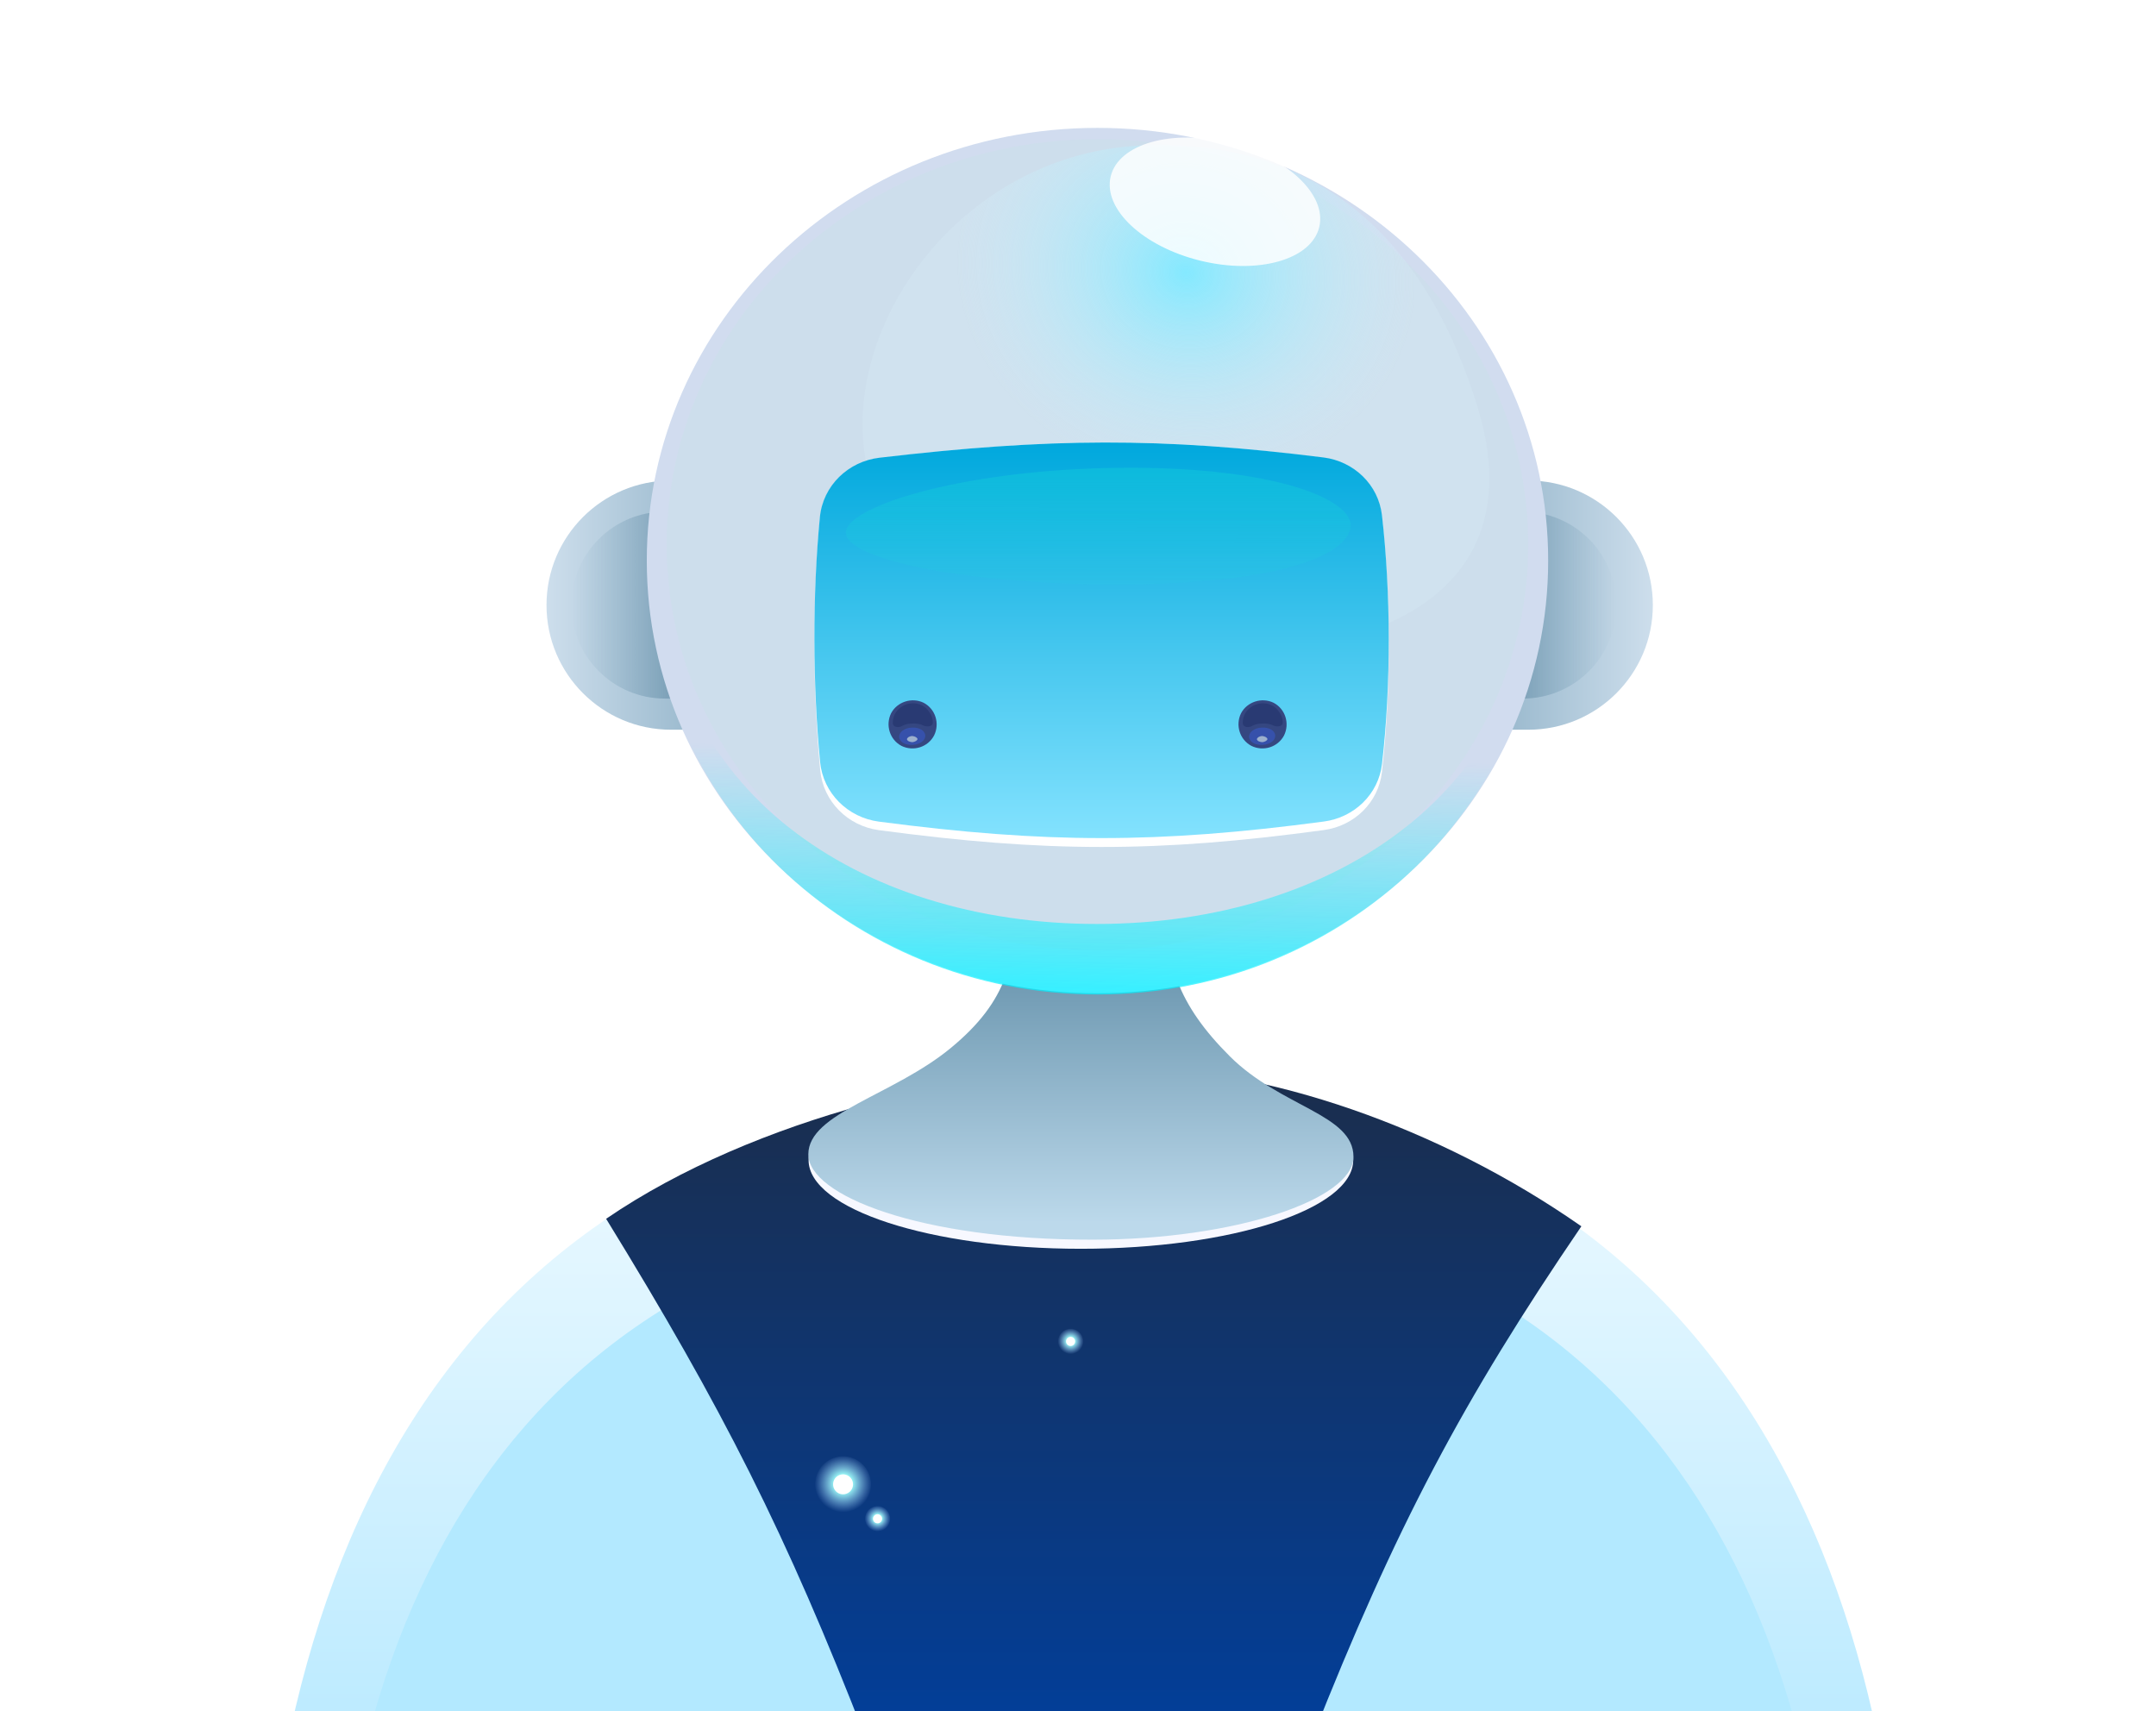 <?xml version="1.0" encoding="utf-8"?>
<svg id="eB3Hm18v9Xp1" viewBox="0 0 470 373" shape-rendering="geometricPrecision" text-rendering="geometricPrecision" xmlns="http://www.w3.org/2000/svg">
  <style>#eB3Hm18v9Xp11_to {animation: eB3Hm18v9Xp11_to__to 10526.316ms linear infinite normal forwards}@keyframes eB3Hm18v9Xp11_to__to { 0% {transform: translate(247.68px,354.505px);animation-timing-function: cubic-bezier(0.445,0.05,0.55,0.95)} 56.667% {transform: translate(247.68px,334.505px);animation-timing-function: cubic-bezier(0.445,0.05,0.55,0.95)} 100% {transform: translate(247.68px,354.505px)}} #eB3Hm18v9Xp14_to {animation: eB3Hm18v9Xp14_to__to 10526.316ms linear infinite normal forwards}@keyframes eB3Hm18v9Xp14_to__to { 0% {transform: translate(233.388px,292.426px);animation-timing-function: cubic-bezier(0.445,0.05,0.55,0.95)} 50% {transform: translate(233.388px,242.426px);animation-timing-function: cubic-bezier(0.445,0.05,0.55,0.95)} 100% {transform: translate(233.388px,292.426px)}} #eB3Hm18v9Xp17_to {animation: eB3Hm18v9Xp17_to__to 10526.316ms linear infinite normal forwards}@keyframes eB3Hm18v9Xp17_to__to { 0% {transform: translate(312.802px,273.691px);animation-timing-function: cubic-bezier(0.445,0.05,0.55,0.95)} 45% {transform: translate(312.802px,253.691px);animation-timing-function: cubic-bezier(0.445,0.05,0.55,0.95)} 100% {transform: translate(312.802px,273.691px)}} #eB3Hm18v9Xp20_to {animation: eB3Hm18v9Xp20_to__to 10526.316ms linear infinite normal forwards}@keyframes eB3Hm18v9Xp20_to__to { 0% {transform: translate(191.302px,331.089px);animation-timing-function: cubic-bezier(0.445,0.05,0.55,0.95)} 60% {transform: translate(191.302px,301.089px);animation-timing-function: cubic-bezier(0.445,0.05,0.55,0.95)} 100% {transform: translate(191.302px,331.089px)}} #eB3Hm18v9Xp23_to {animation: eB3Hm18v9Xp23_to__to 10526.316ms linear infinite normal forwards}@keyframes eB3Hm18v9Xp23_to__to { 0% {transform: translate(183.784px,323.576px);animation-timing-function: cubic-bezier(0.445,0.05,0.55,0.95)} 43.333% {transform: translate(183.784px,313.576px);animation-timing-function: cubic-bezier(0.445,0.05,0.55,0.95)} 100% {transform: translate(183.784px,323.576px)}} #eB3Hm18v9Xp26_to {animation: eB3Hm18v9Xp26_to__to 10526.316ms linear infinite normal forwards}@keyframes eB3Hm18v9Xp26_to__to { 0% {transform: translate(389px,152.5px);animation-timing-function: cubic-bezier(0.445,0.05,0.55,0.95)} 53.333% {transform: translate(389px,120.079px);animation-timing-function: cubic-bezier(0.445,0.05,0.55,0.95)} 100% {transform: translate(389px,152.5px)}} #eB3Hm18v9Xp26_ts {animation: eB3Hm18v9Xp26_ts__ts 10526.316ms linear infinite normal forwards}@keyframes eB3Hm18v9Xp26_ts__ts { 0% {transform: scale(0,0)} 13.333% {transform: scale(0,0);animation-timing-function: cubic-bezier(0.175,0.885,0.32,1.275)} 23.333% {transform: scale(1,1);animation-timing-function: cubic-bezier(0.175,0.885,0.32,1.275)} 78.333% {transform: scale(1,1);animation-timing-function: cubic-bezier(0.6,-0.28,0.735,0.045)} 88.333% {transform: scale(0,0)} 100% {transform: scale(0,0)}} #eB3Hm18v9Xp30_to {animation: eB3Hm18v9Xp30_to__to 10526.316ms linear infinite normal forwards}@keyframes eB3Hm18v9Xp30_to__to { 0% {transform: translate(40px,201px);animation-timing-function: cubic-bezier(0.445,0.05,0.55,0.95)} 33.333% {transform: translate(40px,178.579px);animation-timing-function: cubic-bezier(0.445,0.05,0.55,0.95)} 100% {transform: translate(40px,201px)}} #eB3Hm18v9Xp30_ts {animation: eB3Hm18v9Xp30_ts__ts 10526.316ms linear infinite normal forwards}@keyframes eB3Hm18v9Xp30_ts__ts { 0% {transform: scale(0,0)} 38.333% {transform: scale(0,0);animation-timing-function: cubic-bezier(0.175,0.885,0.32,1.275)} 46.667% {transform: scale(1.03,1.03);animation-timing-function: cubic-bezier(0.175,0.885,0.32,1.275)} 83.333% {transform: scale(1.03,1.03);animation-timing-function: cubic-bezier(0.6,-0.28,0.735,0.045)} 91.667% {transform: scale(0,0)} 100% {transform: scale(0,0)}} #eB3Hm18v9Xp34_to {animation: eB3Hm18v9Xp34_to__to 10526.316ms linear infinite normal forwards}@keyframes eB3Hm18v9Xp34_to__to { 0% {transform: translate(387px,269px);animation-timing-function: cubic-bezier(0.445,0.05,0.55,0.95)} 68.333% {transform: translate(387px,234.579px);animation-timing-function: cubic-bezier(0.445,0.05,0.55,0.95)} 100% {transform: translate(387px,269px)}} #eB3Hm18v9Xp34_ts {animation: eB3Hm18v9Xp34_ts__ts 10526.316ms linear infinite normal forwards}@keyframes eB3Hm18v9Xp34_ts__ts { 0% {transform: scale(0,0);animation-timing-function: cubic-bezier(0.175,0.885,0.32,1.275)} 8.333% {transform: scale(1,1);animation-timing-function: cubic-bezier(0.175,0.885,0.32,1.275)} 50% {transform: scale(1,1);animation-timing-function: cubic-bezier(0.6,-0.28,0.735,0.045)} 58.333% {transform: scale(0,0)} 100% {transform: scale(0,0)}} #eB3Hm18v9Xp38_to {animation: eB3Hm18v9Xp38_to__to 10526.316ms linear infinite normal forwards}@keyframes eB3Hm18v9Xp38_to__to { 0% {transform: translate(435.52px,202.544px);animation-timing-function: cubic-bezier(0.445,0.05,0.55,0.95)} 50% {transform: translate(435.52px,180.123px);animation-timing-function: cubic-bezier(0.445,0.05,0.55,0.95)} 100% {transform: translate(435.52px,202.544px)}} #eB3Hm18v9Xp38_ts {animation: eB3Hm18v9Xp38_ts__ts 10526.316ms linear infinite normal forwards}@keyframes eB3Hm18v9Xp38_ts__ts { 0% {transform: scale(1,1);animation-timing-function: cubic-bezier(0.6,-0.28,0.735,0.045)} 8.333% {transform: scale(0,0)} 31.667% {transform: scale(0,0);animation-timing-function: cubic-bezier(0.175,0.885,0.32,1.275)} 41.667% {transform: scale(1,1)} 100% {transform: scale(1,1)}} #eB3Hm18v9Xp47_to {animation: eB3Hm18v9Xp47_to__to 10526.316ms linear infinite normal forwards}@keyframes eB3Hm18v9Xp47_to__to { 0% {transform: translate(86.451px,265.5px);animation-timing-function: cubic-bezier(0.445,0.05,0.55,0.95)} 40% {transform: translate(86.451px,239.078px);animation-timing-function: cubic-bezier(0.445,0.05,0.55,0.95)} 100% {transform: translate(86.451px,265.5px)}} #eB3Hm18v9Xp47_ts {animation: eB3Hm18v9Xp47_ts__ts 10526.316ms linear infinite normal forwards}@keyframes eB3Hm18v9Xp47_ts__ts { 0% {transform: scale(0,0)} 25% {transform: scale(0,0);animation-timing-function: cubic-bezier(0.175,0.885,0.32,1.275)} 35% {transform: scale(1,1);animation-timing-function: cubic-bezier(0.175,0.885,0.32,1.275)} 68.333% {transform: scale(1,1);animation-timing-function: cubic-bezier(0.6,-0.28,0.735,0.045)} 78.333% {transform: scale(0,0)} 100% {transform: scale(0,0)}} #eB3Hm18v9Xp51_to {animation: eB3Hm18v9Xp51_to__to 10526.316ms linear infinite normal forwards}@keyframes eB3Hm18v9Xp51_to__to { 0% {transform: translate(236px,321.5px);animation-timing-function: cubic-bezier(0.445,0.05,0.55,0.95)} 50% {transform: translate(236px,286.079px);animation-timing-function: cubic-bezier(0.445,0.05,0.55,0.95)} 100% {transform: translate(236px,321.5px)}} #eB3Hm18v9Xp55_to {animation: eB3Hm18v9Xp55_to__to 10526.316ms linear infinite normal forwards}@keyframes eB3Hm18v9Xp55_to__to { 0% {transform: translate(85px,147.5px);animation-timing-function: cubic-bezier(0.445,0.05,0.55,0.95)} 55% {transform: translate(85px,112.079px);animation-timing-function: cubic-bezier(0.445,0.05,0.55,0.95)} 100% {transform: translate(85px,147.5px)}} #eB3Hm18v9Xp55_ts {animation: eB3Hm18v9Xp55_ts__ts 10526.316ms linear infinite normal forwards}@keyframes eB3Hm18v9Xp55_ts__ts { 0% {transform: scale(1,1)} 31% {transform: scale(1,1);animation-timing-function: cubic-bezier(0.6,-0.28,0.735,0.045)} 40% {transform: scale(0,0)} 73.333% {transform: scale(0,0);animation-timing-function: cubic-bezier(0.175,0.885,0.32,1.275)} 83.333% {transform: scale(1,1)} 100% {transform: scale(1,1)}} #eB3Hm18v9Xp61_to {animation: eB3Hm18v9Xp61_to__to 10526.316ms linear infinite normal forwards}@keyframes eB3Hm18v9Xp61_to__to { 0% {transform: translate(324.654px,300.5px);animation-timing-function: cubic-bezier(0.445,0.05,0.55,0.95)} 50% {transform: translate(324.654px,252.895px);animation-timing-function: cubic-bezier(0.445,0.05,0.55,0.95)} 100% {transform: translate(324.654px,300.5px)}} #eB3Hm18v9Xp61_ts {animation: eB3Hm18v9Xp61_ts__ts 10526.316ms linear infinite normal forwards}@keyframes eB3Hm18v9Xp61_ts__ts { 0% {transform: scale(0,0)} 55% {transform: scale(0,0);animation-timing-function: cubic-bezier(0.175,0.885,0.32,1.275)} 63.333% {transform: scale(1,1);animation-timing-function: cubic-bezier(0.175,0.885,0.32,1.275)} 93.333% {transform: scale(1,1);animation-timing-function: cubic-bezier(0.6,-0.28,0.735,0.045)} 100% {transform: scale(0,0)}} #eB3Hm18v9Xp74_to {animation: eB3Hm18v9Xp74_to__to 10526.316ms linear infinite normal forwards}@keyframes eB3Hm18v9Xp74_to__to { 0% {transform: translate(145.342px,300.5px);animation-timing-function: cubic-bezier(0.445,0.05,0.55,0.95)} 50% {transform: translate(145.342px,261.817px);animation-timing-function: cubic-bezier(0.445,0.05,0.55,0.95)} 100% {transform: translate(145.342px,300.5px)}} #eB3Hm18v9Xp74_ts {animation: eB3Hm18v9Xp74_ts__ts 10526.316ms linear infinite normal forwards}@keyframes eB3Hm18v9Xp74_ts__ts { 0% {transform: scale(1,1)} 25% {transform: scale(1,1);animation-timing-function: cubic-bezier(0.6,-0.28,0.735,0.045)} 31.667% {transform: scale(0,0)} 70% {transform: scale(0,0);animation-timing-function: cubic-bezier(0.175,0.885,0.32,1.275)} 78.333% {transform: scale(1,1)} 100% {transform: scale(1,1)}} #eB3Hm18v9Xp86_to {animation: eB3Hm18v9Xp86_to__to 10526.316ms linear infinite normal forwards}@keyframes eB3Hm18v9Xp86_to__to { 0% {transform: translate(328.446px,131.918px);animation-timing-function: cubic-bezier(0.455,0.03,0.515,0.955)} 33.333% {transform: translate(322.628px,124.708px);animation-timing-function: cubic-bezier(0.455,0.03,0.515,0.955)} 41.667% {transform: translate(322.628px,124.708px);animation-timing-function: cubic-bezier(0.455,0.03,0.515,0.955)} 66.667% {transform: translate(335.133px,139.742px);animation-timing-function: cubic-bezier(0.455,0.03,0.515,0.955)} 75% {transform: translate(335.133px,139.742px);animation-timing-function: cubic-bezier(0.455,0.03,0.515,0.955)} 91.667% {transform: translate(328.446px,131.918px);animation-timing-function: cubic-bezier(0.455,0.03,0.515,0.955)} 100% {transform: translate(328.446px,131.918px)}} #eB3Hm18v9Xp86_ts {animation: eB3Hm18v9Xp86_ts__ts 10526.316ms linear infinite normal forwards}@keyframes eB3Hm18v9Xp86_ts__ts { 0% {transform: scale(1,1);animation-timing-function: cubic-bezier(0.455,0.03,0.515,0.955)} 33.333% {transform: scale(1,1);animation-timing-function: cubic-bezier(0.455,0.03,0.515,0.955)} 41.667% {transform: scale(1,1);animation-timing-function: cubic-bezier(0.455,0.03,0.515,0.955)} 66.667% {transform: scale(1,1);animation-timing-function: cubic-bezier(0.455,0.03,0.515,0.955)} 75% {transform: scale(1,1);animation-timing-function: cubic-bezier(0.455,0.03,0.515,0.955)} 100% {transform: scale(1,1)}} #eB3Hm18v9Xp89_to {animation: eB3Hm18v9Xp89_to__to 10526.316ms linear infinite normal forwards}@keyframes eB3Hm18v9Xp89_to__to { 0% {transform: translate(151.002px,131.918px);animation-timing-function: cubic-bezier(0.455,0.03,0.515,0.955)} 33.333% {transform: translate(144.346px,127.708px);animation-timing-function: cubic-bezier(0.455,0.03,0.515,0.955)} 41.667% {transform: translate(144.346px,127.708px);animation-timing-function: cubic-bezier(0.455,0.03,0.515,0.955)} 66.667% {transform: translate(161.002px,138.918px);animation-timing-function: cubic-bezier(0.455,0.03,0.515,0.955)} 75% {transform: translate(161.002px,138.918px);animation-timing-function: cubic-bezier(0.455,0.03,0.515,0.955)} 91.667% {transform: translate(151.002px,131.918px);animation-timing-function: cubic-bezier(0.455,0.03,0.515,0.955)} 100% {transform: translate(151.002px,131.918px)}} #eB3Hm18v9Xp89_ts {animation: eB3Hm18v9Xp89_ts__ts 10526.316ms linear infinite normal forwards}@keyframes eB3Hm18v9Xp89_ts__ts { 0% {transform: scale(1,1);animation-timing-function: cubic-bezier(0.455,0.03,0.515,0.955)} 33.333% {transform: scale(1,1);animation-timing-function: cubic-bezier(0.455,0.03,0.515,0.955)} 41.667% {transform: scale(1,1);animation-timing-function: cubic-bezier(0.455,0.03,0.515,0.955)} 66.667% {transform: scale(1,1);animation-timing-function: cubic-bezier(0.455,0.03,0.515,0.955)} 75% {transform: scale(1,1);animation-timing-function: cubic-bezier(0.455,0.03,0.515,0.955)} 100% {transform: scale(1,1)}} #eB3Hm18v9Xp97_to {animation: eB3Hm18v9Xp97_to__to 10526.316ms linear infinite normal forwards}@keyframes eB3Hm18v9Xp97_to__to { 0% {transform: translate(240.14px,140.552px);animation-timing-function: cubic-bezier(0.455,0.03,0.515,0.955)} 33.333% {transform: translate(246.39px,148.844px);animation-timing-function: cubic-bezier(0.455,0.03,0.515,0.955)} 41.667% {transform: translate(246.39px,148.844px);animation-timing-function: cubic-bezier(0.455,0.03,0.515,0.955)} 66.667% {transform: translate(230.615px,142.414px);animation-timing-function: cubic-bezier(0.455,0.03,0.515,0.955)} 75% {transform: translate(230.615px,142.414px);animation-timing-function: cubic-bezier(0.455,0.03,0.515,0.955)} 91.667% {transform: translate(240.14px,140.552px);animation-timing-function: cubic-bezier(0.455,0.03,0.515,0.955)} 100% {transform: translate(240.14px,140.552px)}} #eB3Hm18v9Xp100_to {animation: eB3Hm18v9Xp100_to__to 10526.316ms linear infinite normal forwards}@keyframes eB3Hm18v9Xp100_to__to { 0% {transform: translate(239.424px,114.687px);animation-timing-function: cubic-bezier(0.455,0.03,0.515,0.955)} 33.333% {transform: translate(239.424px,108.687px);animation-timing-function: cubic-bezier(0.455,0.03,0.515,0.955)} 41.667% {transform: translate(239.424px,108.687px);animation-timing-function: cubic-bezier(0.455,0.03,0.515,0.955)} 66.667% {transform: translate(239.424px,114.687px);animation-timing-function: cubic-bezier(0.455,0.03,0.515,0.955)} 91.667% {transform: translate(239.424px,114.687px)} 100% {transform: translate(239.424px,114.687px)}} #eB3Hm18v9Xp100_ts {animation: eB3Hm18v9Xp100_ts__ts 10526.316ms linear infinite normal forwards}@keyframes eB3Hm18v9Xp100_ts__ts { 0% {transform: scale(1,1);animation-timing-function: cubic-bezier(0.455,0.03,0.515,0.955)} 33.333% {transform: scale(1,0.8);animation-timing-function: cubic-bezier(0.455,0.03,0.515,0.955)} 41.667% {transform: scale(1,0.8);animation-timing-function: cubic-bezier(0.455,0.03,0.515,0.955)} 66.667% {transform: scale(1,1.3);animation-timing-function: cubic-bezier(0.455,0.03,0.515,0.955)} 75% {transform: scale(1,1.3);animation-timing-function: cubic-bezier(0.455,0.03,0.515,0.955)} 91.667% {transform: scale(1,1)} 100% {transform: scale(1,1)}} #eB3Hm18v9Xp102_to {animation: eB3Hm18v9Xp102_to__to 10526.316ms linear infinite normal forwards}@keyframes eB3Hm18v9Xp102_to__to { 0% {transform: translate(237.087px,157.912px);animation-timing-function: cubic-bezier(0.455,0.03,0.515,0.955)} 33.333% {transform: translate(242.61px,156.579px);animation-timing-function: cubic-bezier(0.455,0.03,0.515,0.955)} 41.667% {transform: translate(242.61px,156.579px);animation-timing-function: cubic-bezier(0.455,0.03,0.515,0.955)} 66.667% {transform: translate(229.349px,153.835px);animation-timing-function: cubic-bezier(0.455,0.03,0.515,0.955)} 75% {transform: translate(229.349px,153.835px);animation-timing-function: cubic-bezier(0.455,0.03,0.515,0.955)} 91.667% {transform: translate(237.087px,157.912px);animation-timing-function: cubic-bezier(0.455,0.03,0.515,0.955)} 100% {transform: translate(237.087px,157.912px)}}</style>
  <defs>
    <linearGradient id="eB3Hm18v9Xp4-fill" x1="235.389" y1="209.034" x2="235.389" y2="401.361" spreadMethod="pad" gradientUnits="userSpaceOnUse" gradientTransform="translate(0 0)">
      <stop id="eB3Hm18v9Xp4-fill-0" offset="0" stop-color="#fafdff"/>
      <stop id="eB3Hm18v9Xp4-fill-1" offset="1" stop-color="#b3e8ff"/>
    </linearGradient>
    <filter id="eB3Hm18v9Xp6-filter" x="-150%" width="400%" y="-150%" height="400%">
      <feGaussianBlur id="eB3Hm18v9Xp6-filter-blur-0" stdDeviation="7,7" result="result"/>
    </filter>
    <linearGradient id="eB3Hm18v9Xp7-fill" x1="239.296" y1="231.726" x2="239.296" y2="389.181" spreadMethod="pad" gradientUnits="userSpaceOnUse" gradientTransform="translate(0 0)">
      <stop id="eB3Hm18v9Xp7-fill-0" offset="0" stop-color="#1b2d4b"/>
      <stop id="eB3Hm18v9Xp7-fill-1" offset="1" stop-color="#0040a0"/>
    </linearGradient>
    <linearGradient id="eB3Hm18v9Xp9-fill" x1="235.623" y1="210.468" x2="235.623" y2="266.58" spreadMethod="pad" gradientUnits="userSpaceOnUse" gradientTransform="translate(0 0)">
      <stop id="eB3Hm18v9Xp9-fill-0" offset="0" stop-color="#6b96af"/>
      <stop id="eB3Hm18v9Xp9-fill-1" offset="1" stop-color="#bcd9eb"/>
    </linearGradient>
    <radialGradient id="eB3Hm18v9Xp10-fill" cx="0" cy="0" r="1" spreadMethod="pad" gradientUnits="userSpaceOnUse" gradientTransform="matrix(29.927 -32.332 29.312 27.132 225.381 146.964)">
      <stop id="eB3Hm18v9Xp10-fill-0" offset="0" stop-color="#2a65c9"/>
      <stop id="eB3Hm18v9Xp10-fill-1" offset="1" stop-color="#174ba5"/>
    </radialGradient>
    <radialGradient id="eB3Hm18v9Xp15-fill" cx="0" cy="0" r="1" spreadMethod="pad" gradientUnits="userSpaceOnUse" gradientTransform="matrix(2.745 0.736 -0.736 2.745 233.406 292.357)">
      <stop id="eB3Hm18v9Xp15-fill-0" offset="0.292" stop-color="#9dfff9"/>
      <stop id="eB3Hm18v9Xp15-fill-1" offset="1" stop-color="rgba(162,199,255,0)"/>
    </radialGradient>
    <radialGradient id="eB3Hm18v9Xp21-fill" cx="0" cy="0" r="1" spreadMethod="pad" gradientUnits="userSpaceOnUse" gradientTransform="matrix(2.745 0.736 -0.736 2.745 191.321 331.019)">
      <stop id="eB3Hm18v9Xp21-fill-0" offset="0.292" stop-color="#9dfff9"/>
      <stop id="eB3Hm18v9Xp21-fill-1" offset="1" stop-color="rgba(162,199,255,0)"/>
    </radialGradient>
    <radialGradient id="eB3Hm18v9Xp24-fill" cx="0" cy="0" r="1" spreadMethod="pad" gradientUnits="userSpaceOnUse" gradientTransform="matrix(6.043 1.619 -1.619 6.043 183.826 323.422)">
      <stop id="eB3Hm18v9Xp24-fill-0" offset="0.292" stop-color="#9dfff9"/>
      <stop id="eB3Hm18v9Xp24-fill-1" offset="1" stop-color="rgba(162,199,255,0)"/>
    </radialGradient>
    <linearGradient id="eB3Hm18v9Xp87-fill" x1="310.34" y1="138.075" x2="360.314" y2="138.075" spreadMethod="pad" gradientUnits="userSpaceOnUse" gradientTransform="translate(0 0)">
      <stop id="eB3Hm18v9Xp87-fill-0" offset="0" stop-color="#7ea5bd"/>
      <stop id="eB3Hm18v9Xp87-fill-1" offset="1" stop-color="#cddeec"/>
    </linearGradient>
    <linearGradient id="eB3Hm18v9Xp88-fill" x1="314.865" y1="136.534" x2="352.346" y2="136.534" spreadMethod="pad" gradientUnits="userSpaceOnUse" gradientTransform="translate(0 0)">
      <stop id="eB3Hm18v9Xp88-fill-0" offset="0" stop-color="#4c7792"/>
      <stop id="eB3Hm18v9Xp88-fill-1" offset="1" stop-color="rgba(126,165,189,0)"/>
    </linearGradient>
    <linearGradient id="eB3Hm18v9Xp90-fill" x1="169.109" y1="138.075" x2="119.135" y2="138.075" spreadMethod="pad" gradientUnits="userSpaceOnUse" gradientTransform="translate(0 0)">
      <stop id="eB3Hm18v9Xp90-fill-0" offset="0" stop-color="#7ea5bd"/>
      <stop id="eB3Hm18v9Xp90-fill-1" offset="1" stop-color="#cddeec"/>
    </linearGradient>
    <linearGradient id="eB3Hm18v9Xp91-fill" x1="162.053" y1="136.534" x2="124.572" y2="136.534" spreadMethod="pad" gradientUnits="userSpaceOnUse" gradientTransform="translate(0 0)">
      <stop id="eB3Hm18v9Xp91-fill-0" offset="0" stop-color="#4c7792"/>
      <stop id="eB3Hm18v9Xp91-fill-1" offset="1" stop-color="rgba(126,165,189,0)"/>
    </linearGradient>
    <filter id="eB3Hm18v9Xp92-filter" x="-150%" width="400%" y="-150%" height="400%">
      <feGaussianBlur id="eB3Hm18v9Xp92-filter-blur-0" stdDeviation="0,0" result="result"/>
    </filter>
    <linearGradient id="eB3Hm18v9Xp92-fill" x1="239.247" y1="202.544" x2="239.247" y2="216.531" spreadMethod="pad" gradientUnits="userSpaceOnUse" gradientTransform="translate(0 0)">
      <stop id="eB3Hm18v9Xp92-fill-0" offset="0" stop-color="#d1dcef"/>
      <stop id="eB3Hm18v9Xp92-fill-1" offset="1" stop-color="#bbefff"/>
    </linearGradient>
    <radialGradient id="eB3Hm18v9Xp96-fill" cx="0" cy="0" r="1" spreadMethod="pad" gradientUnits="userSpaceOnUse" gradientTransform="matrix(-9.386 43.802 -49.101 -10.522 258.594 54.401)">
      <stop id="eB3Hm18v9Xp96-fill-0" offset="0" stop-color="#84e9ff"/>
      <stop id="eB3Hm18v9Xp96-fill-1" offset="1" stop-color="rgba(218,239,249,0.22)"/>
    </radialGradient>
    <linearGradient id="eB3Hm18v9Xp99-fill" x1="240.139" y1="96.466" x2="240.139" y2="182.7" spreadMethod="pad" gradientUnits="userSpaceOnUse" gradientTransform="translate(0 0)">
      <stop id="eB3Hm18v9Xp99-fill-0" offset="0" stop-color="#00a8dd"/>
      <stop id="eB3Hm18v9Xp99-fill-1" offset="1" stop-color="#83e2fe"/>
    </linearGradient>
    <linearGradient id="eB3Hm18v9Xp101-fill" x1="238.057" y1="101.718" x2="238.016" y2="135.975" spreadMethod="pad" gradientUnits="userSpaceOnUse" gradientTransform="translate(0 0)">
      <stop id="eB3Hm18v9Xp101-fill-0" offset="0" stop-color="#17e1d5"/>
      <stop id="eB3Hm18v9Xp101-fill-1" offset="1" stop-color="rgba(23,225,213,0)"/>
    </linearGradient>
    <filter id="eB3Hm18v9Xp114-filter" x="-150%" width="400%" y="-150%" height="400%">
      <feGaussianBlur id="eB3Hm18v9Xp114-filter-blur-0" stdDeviation="3,3" result="result"/>
    </filter>
    <linearGradient id="eB3Hm18v9Xp114-fill" x1="240.584" y1="164.263" x2="239.244" y2="216.798" spreadMethod="pad" gradientUnits="userSpaceOnUse" gradientTransform="translate(0 0)">
      <stop id="eB3Hm18v9Xp114-fill-0" offset="0" stop-color="rgba(0,240,255,0)"/>
      <stop id="eB3Hm18v9Xp114-fill-1" offset="1" stop-color="#00f0ff"/>
    </linearGradient>
    <filter id="eB3Hm18v9Xp115-filter" x="-150%" width="400%" y="-150%" height="400%">
      <feGaussianBlur id="eB3Hm18v9Xp115-filter-blur-0" stdDeviation="10,10" result="result"/>
    </filter>
  </defs>
  <g clip-path="url(#eB3Hm18v9Xp118)">
    <g>
      <path d="M56.36,443.906C57.449,327.907,107.817,236.897,239.1,236.897c127.908,0,176.493,96.056,176.493,206.758c0,33.706-359.555,34.525-359.233.251Z" fill="url(#eB3Hm18v9Xp4-fill)"/>
      <g>
        <path d="M71.785,446.626c.996-103.559,47.038-184.809,167.046-184.809c116.923,0,161.334,85.755,161.334,184.586.001,30.09-328.674,30.822-328.38.223Z" filter="url(#eB3Hm18v9Xp6-filter)" fill="#b3e9ff"/>
      </g>
      <path d="M344.73,267.331c-25.767,37.793-40.499,65.539-58.792,111.873-2.423,6.137-7.96,10.55-14.514,11.303-25.551,2.933-43.275,2.901-68.12.02-6.577-.762-12.12-5.216-14.517-11.388-17.45-44.956-31.361-72.287-56.654-113.446c32.621-22.316,80.307-33.092,112.434-33.09c31.233,0,69.186,13.091,100.163,34.728Z" fill="url(#eB3Hm18v9Xp7-fill)"/>
      <path d="M235.631,272.229c32.787,0,59.367-8.656,59.367-19.334s-26.58-19.334-59.367-19.334c-32.786,0-59.365,8.656-59.365,19.334s26.579,19.334,59.365,19.334Z" fill="#f7f8ff"/>
      <path d="M221.625,194.277c0-14.558,32.06-15.634,32.06,0c0,15.633,3.229,24.809,14.387,35.969c11.16,11.158,26.982,12.631,26.982,21.949s-25.9,18.023-56.8,18.051c-37.612.057-62.041-9.635-62.041-18.614c0-9.006,18.477-12.805,31.052-23.171s14.36-19.598,14.36-34.184Z" fill="url(#eB3Hm18v9Xp9-fill)"/>
      <path d="M201.012,167.025c0,17.939,19.732,18.629,40.81,18.629s33.202-3.219,33.202-18.629c0-15.409-15.209-24.139-36.65-24.139-21.443,0-37.362,6.2-37.362,24.139Z" fill="url(#eB3Hm18v9Xp10-fill)"/>
      <g id="eB3Hm18v9Xp11_to" transform="translate(247.68,354.505)">
        <g transform="translate(-247.68,-354.505)"/>
      </g>
      <g id="eB3Hm18v9Xp14_to" transform="translate(233.388,292.426)">
        <g transform="translate(-233.388,-292.426)">
          <path d="M236.066,293.144c.396-1.479-.482-2.999-1.961-3.396-1.479-.396-2.999.482-3.395,1.961-.397,1.479.481,2.999,1.96,3.395c1.479.397,3-.481,3.396-1.96Z" fill="url(#eB3Hm18v9Xp15-fill)"/>
          <path d="M233.882,293.282c.473-.273.634-.877.362-1.35-.273-.473-.878-.635-1.351-.362s-.635.878-.362,1.351c.273.472.878.634,1.351.361Z" fill="#fff"/>
        </g>
      </g>
      <g id="eB3Hm18v9Xp20_to" transform="translate(191.302,331.089)">
        <g transform="translate(-191.302,-331.089)">
          <path d="M193.98,331.806c.396-1.479-.482-2.999-1.961-3.395s-2.999.481-3.395,1.96.481,3,1.96,3.396s3-.482,3.396-1.961Z" fill="url(#eB3Hm18v9Xp21-fill)"/>
          <path d="M191.796,331.946c.473-.273.635-.878.362-1.35-.273-.473-.878-.635-1.351-.362s-.635.877-.362,1.35.878.635,1.351.362Z" fill="#fff"/>
        </g>
      </g>
      <g id="eB3Hm18v9Xp23_to" transform="translate(183.784,323.576)">
        <g transform="translate(-183.784,-323.575)">
          <path d="M189.679,325.155c.872-3.256-1.06-6.602-4.316-7.475-3.256-.872-6.602,1.06-7.475,4.316-.872,3.256,1.06,6.602,4.316,7.475c3.256.872,6.602-1.06,7.475-4.316Z" fill="url(#eB3Hm18v9Xp24-fill)"/>
          <path d="M184.873,325.462c1.041-.601,1.397-1.932.797-2.973-.601-1.041-1.932-1.397-2.973-.796s-1.397,1.931-.796,2.972c.6,1.041,1.931,1.398,2.972.797Z" fill="#fff"/>
        </g>
      </g>
      <g>
        <g id="eB3Hm18v9Xp86_to" transform="translate(328.446,131.918)">
          <g id="eB3Hm18v9Xp86_ts" transform="scale(1,1)">
            <g transform="translate(-328.446,-131.918)">
              <path d="M296.578,104.758h36.576c15,0,27.16,12.16,27.16,27.159c0,15.001-12.16,27.161-27.16,27.161h-36.576v-54.32Z" fill="url(#eB3Hm18v9Xp87-fill)"/>
              <path d="M304.545,111.548h27.431c11.251,0,20.37,9.12,20.37,20.369c0,11.25-9.119,20.37-20.37,20.37h-27.431v-40.739Z" fill="url(#eB3Hm18v9Xp88-fill)"/>
            </g>
          </g>
        </g>
        <g id="eB3Hm18v9Xp89_to" transform="translate(151.002,131.918)">
          <g id="eB3Hm18v9Xp89_ts" transform="scale(1,1)">
            <g transform="translate(-151.002,-131.918)">
              <path d="M182.87,104.758h-36.576c-14.999,0-27.159,12.16-27.159,27.159c0,15.001,12.16,27.161,27.16,27.161h36.575v-54.32Z" fill="url(#eB3Hm18v9Xp90-fill)"/>
              <path d="M172.373,111.548h-27.431c-11.25,0-20.37,9.12-20.37,20.369c0,11.25,9.12,20.37,20.37,20.37h27.431v-40.739Z" fill="url(#eB3Hm18v9Xp91-fill)"/>
            </g>
          </g>
        </g>
        <path d="M239.247,216.531c54.262,0,98.251-42.232,98.251-94.327c0-52.095-43.989-94.327-98.251-94.327s-98.251,42.232-98.251,94.327c0,52.095,43.989,94.327,98.251,94.327Z" filter="url(#eB3Hm18v9Xp92-filter)" fill="url(#eB3Hm18v9Xp92-fill)"/>
        <g>
          <path d="M239.245,207.117c51.862,0,93.903-39.572,93.903-88.386c0-48.814-42.041-88.386-93.903-88.386-51.861,0-93.903,39.572-93.903,88.386c0,48.814,42.042,88.386,93.903,88.386Z" fill="#cddeec"/>
        </g>
        <g>
          <path d="M250.194,26.66c40.341-1.056,61.877,23.999,71.995,57.389c10.118,33.389-11.467,52.272-53.968,53.469-42.501,1.198-73.312-11.243-79.344-41.356-6.033-30.113,20.974-68.445,61.317-69.501Z" transform="translate(0 5)" fill="url(#eB3Hm18v9Xp96-fill)"/>
        </g>
        <g id="eB3Hm18v9Xp97_to" transform="translate(240.14,140.552)">
          <g transform="translate(-240.14,-140.552)">
            <path d="M178.753,112.867c.656-6.871,6.137-12.194,12.99-13.015c36.986-4.431,61.419-4.576,96.742-.06c6.666.853,12.004,5.993,12.755,12.669c1.954,17.389,2.053,37.983.01,55.874-.756,6.615-6.032,11.709-12.629,12.609-36.35,4.955-60.753,4.887-97.026.026-6.782-.909-12.145-6.243-12.792-13.055-1.65-17.401-1.713-37.636-.05-55.048Z" fill="#fff"/>
            <path d="M178.729,112.749c.663-6.867,6.159-12.168,13.012-12.971c36.989-4.334,61.422-4.476,96.749-.059c6.663.833,12.018,5.949,12.776,12.621c1.92,16.883,2.017,36.819.01,54.184-.763,6.61-6.057,11.683-12.653,12.563-36.35,4.846-60.753,4.78-97.023.026-6.785-.889-12.167-6.203-12.821-13.015-1.619-16.881-1.681-36.456-.05-53.349Z" fill="url(#eB3Hm18v9Xp99-fill)"/>
            <g id="eB3Hm18v9Xp100_to" transform="translate(239.424,114.687)">
              <g id="eB3Hm18v9Xp100_ts" transform="scale(1,1)">
                <g transform="translate(-239.424,-114.687)" opacity="0.28">
                  <path d="M243.773,127.402c-35.09-.022-60.425-5.879-59.343-11.644c1.082-5.766,26.712-13.517,60.11-13.78c33.4-.262,50.746,6.953,49.881,13.037-1.048,6.101-15.569,12.297-50.648,12.387Z" fill="url(#eB3Hm18v9Xp101-fill)"/>
                </g>
              </g>
            </g>
            <g id="eB3Hm18v9Xp102_to" transform="translate(237.087,157.912)">
              <g transform="translate(-237.087,-157.912)">
                <g transform="translate(0 0)">
                  <path d="M194.251,155.495c-1.255,2.559-.316,5.747,2.279,7.111c2.555,1.253,5.74.309,7.106-2.291c1.255-2.559.316-5.747-2.28-7.111-2.553-1.253-5.774-.232-7.105,2.291Z" fill="#354781"/>
                  <path d="M201.707,160.354c-.038-1.058-1.289-1.829-2.933-1.737-1.531.024-2.802.966-2.763,2.025.038,1.058,1.289,1.828,2.933,1.736c1.644-.093,2.802-.966,2.763-2.024Z" opacity="0.5" fill="#385dd6"/>
                  <path d="M200.005,161.1c-.028-.293-.528-.601-1.182-.659-.585.055-1.032.331-1.116.693.096.404.526.601,1.181.659.586-.054,1.144-.4,1.117-.693Z" fill="#9cb0cd"/>
                  <path d="M196.453,158.36c-.739.303-1.755.161-1.836-.716.005-1.24.482-2.464,1.529-3.269c1.802-1.581,4.711-1.377,6.181.495.667.823,1.039,1.674,1.009,2.621.08.878-1.201,1.054-2.064.662-.681-.351-1.697-.493-2.575-.413-.765.012-1.573.204-2.244.62Z" opacity="0.43" fill="#1a2a63"/>
                </g>
                <g transform="translate(0 0)">
                  <path d="M270.538,155.495c-1.255,2.559-.316,5.747,2.279,7.111c2.554,1.253,5.739.309,7.106-2.291c1.255-2.559.316-5.747-2.28-7.111-2.554-1.253-5.775-.232-7.105,2.291Z" fill="#354781"/>
                  <path d="M277.994,160.354c-.038-1.058-1.289-1.829-2.933-1.737-1.532.024-2.802.966-2.764,2.025.038,1.058,1.29,1.828,2.932,1.736c1.644-.093,2.803-.966,2.765-2.024Z" opacity="0.5" fill="#385dd6"/>
                  <path d="M276.292,161.1c-.026-.293-.527-.601-1.181-.659-.585.055-1.032.331-1.117.693.097.404.528.601,1.182.659.585-.054,1.143-.4,1.116-.693Z" fill="#9cb0cd"/>
                  <path d="M272.738,158.36c-.739.303-1.755.161-1.836-.716.005-1.24.481-2.464,1.529-3.269c1.801-1.581,4.712-1.377,6.182.495.666.823,1.039,1.674,1.008,2.621.081.878-1.202,1.054-2.063.662-.681-.351-1.698-.493-2.575-.413-.767.012-1.575.204-2.245.62Z" opacity="0.43" fill="#1a2a63"/>
                </g>
              </g>
            </g>
          </g>
        </g>
        <g opacity="0.71">
          <path d="M337.158,122.299c0,52.19-43.838,94.499-97.914,94.499s-97.912-42.309-97.912-94.499c0-52.189,43.836-94.498,97.912-94.498s97.914,42.308,97.914,94.498Zm-2.913.505c0,48.748-42.678,78.616-95.145,78.616s-94.856-29.868-94.856-78.616c0-48.746,42.533-88.264,95-88.264c52.468,0,95.001,39.517,95.001,88.264Z" clip-rule="evenodd" filter="url(#eB3Hm18v9Xp114-filter)" fill="url(#eB3Hm18v9Xp114-fill)" fill-rule="evenodd"/>
        </g>
        <g filter="url(#eB3Hm18v9Xp115-filter)">
          <g opacity="0.84">
            <path d="M261.724,56.84c12.553,3.059,24.132-.216,25.862-7.316c1.731-7.1-7.042-15.336-19.596-18.395-12.553-3.059-24.132.216-25.862,7.316s7.043,15.336,19.596,18.395Z" fill="#fff"/>
          </g>
        </g>
      </g>
    </g>
    <clipPath id="eB3Hm18v9Xp118">
      <rect width="470" height="373" rx="0" ry="0" fill="#fff"/>
    </clipPath>
  </g>
</svg>